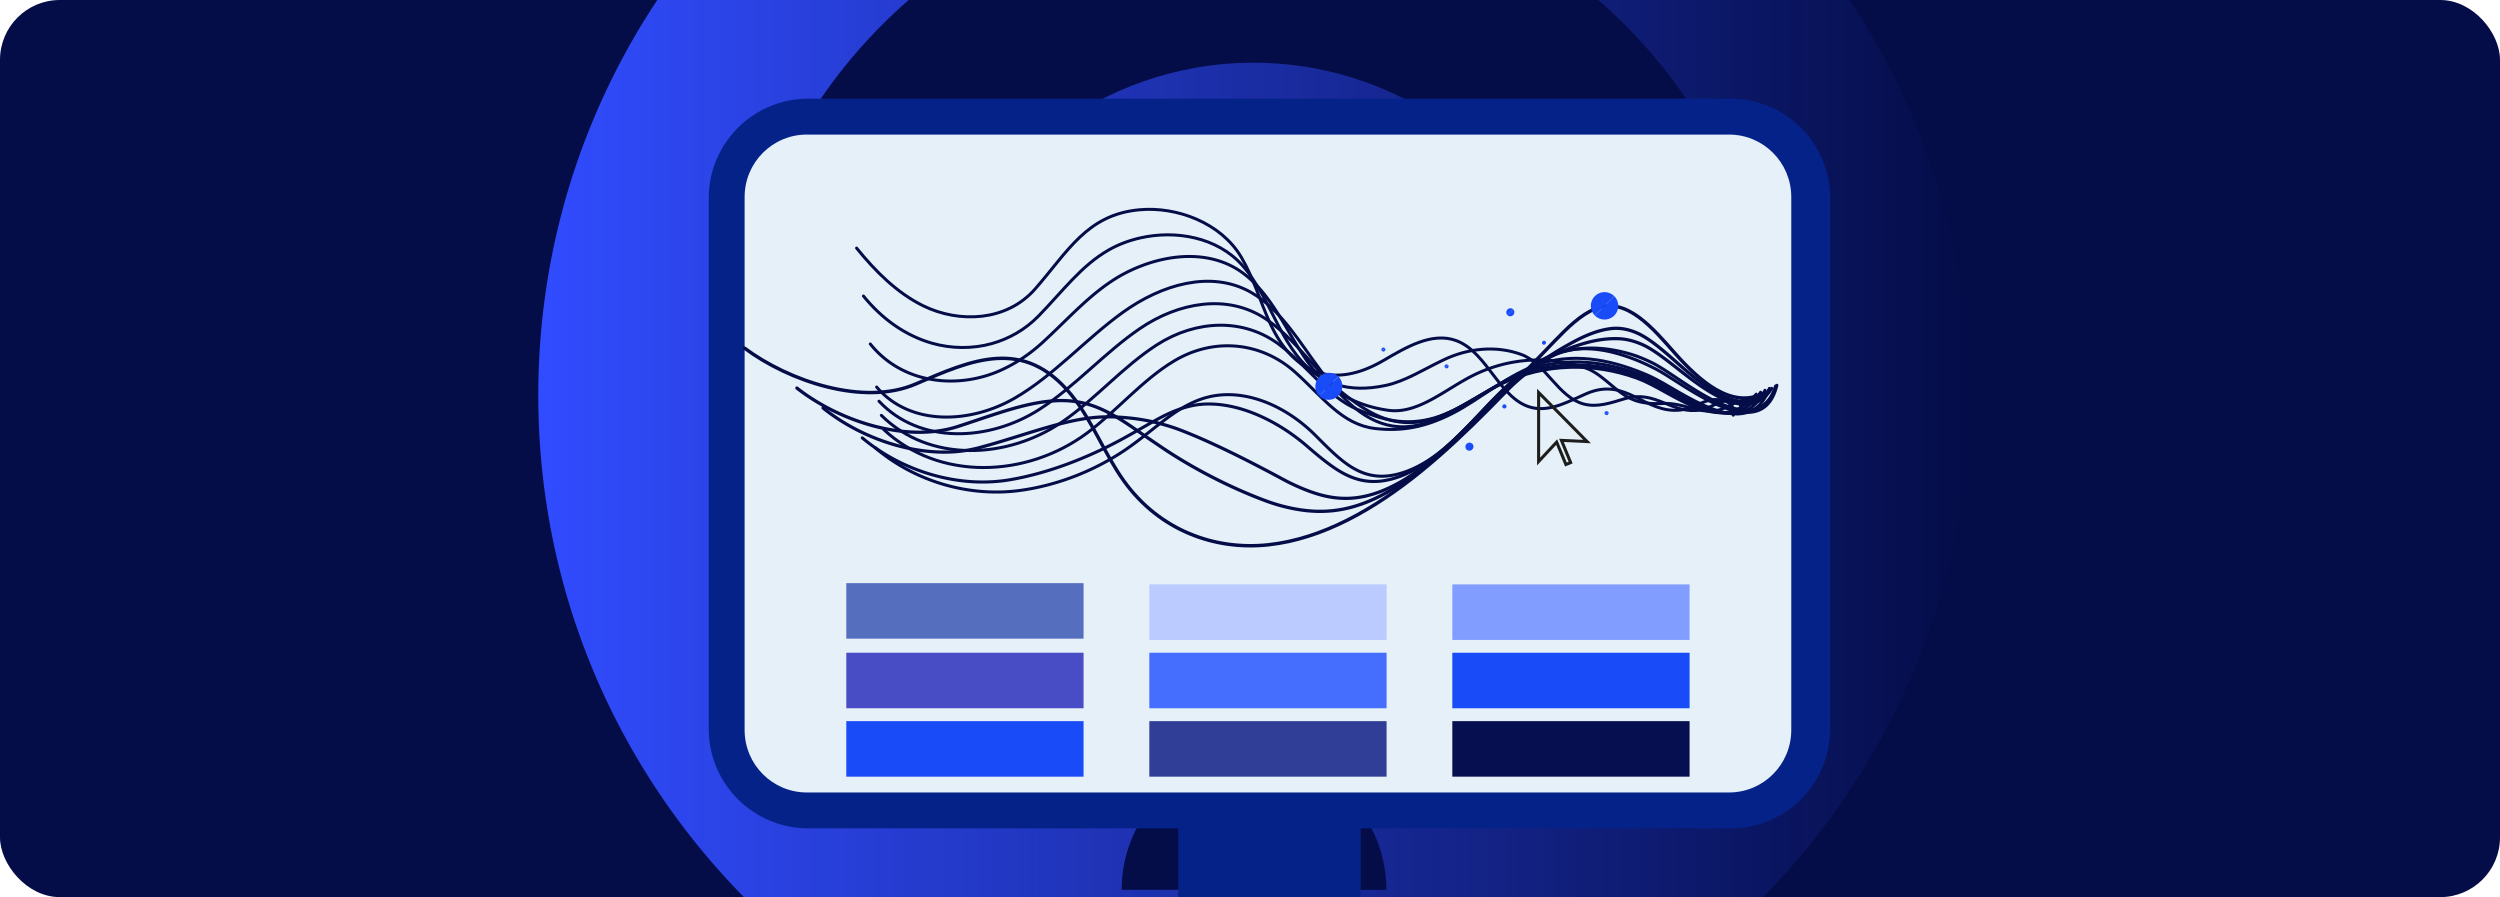 <svg width="836" height="300" fill="none" xmlns="http://www.w3.org/2000/svg"><g clip-path="url(#clip0_2101_28972)"><rect width="836" height="300" rx="20" fill="#040D48"/><path d="M526.936 104.689c-12.231-48.122-55.845-83.717-107.772-83.717-51.927 0-95.54 35.595-107.771 83.717h215.543z" fill="url(#paint0_linear_2101_28972)"/><path fill-rule="evenodd" clip-rule="evenodd" d="M419.164 371.328c132.087 0 239.164-107.077 239.164-239.164S551.251-107 419.164-107 180 .077 180 132.164s107.077 239.164 239.164 239.164zM526.936 159.64l-215.543-.001c4.982 19.604 15.173 37.13 29.013 51.016l-45.242 45.194a175.121 175.121 0 01-47.993-89.694 175.016 175.016 0 019.979-101.213 175.222 175.222 0 0164.588-78.617 175.494 175.494 0 0197.426-29.523 175.491 175.491 0 0197.426 29.523 175.215 175.215 0 0164.588 78.617 175 175 0 019.979 101.213 175.114 175.114 0 01-47.993 89.694l-45.242-45.194c13.84-13.886 24.031-31.412 29.014-51.015zM375.093 297.569c0-24.645 19.814-44.624 44.256-44.624 24.441 0 44.255 19.979 44.255 44.624h-88.511z" fill="url(#paint1_linear_2101_28972)"/><path d="M455 243h-61v81h61v-81z" fill="#052289"/><path d="M578.721 33H270.279C251.9 33 237 47.892 237 66.261V243.74C237 262.108 251.9 277 270.279 277h308.442C597.1 277 612 262.108 612 243.739V66.261C612 47.891 597.1 33 578.721 33z" fill="#052289"/><path d="M599 244.121V65.879C599 54.348 589.688 45 578.202 45H269.798C258.312 45 249 54.348 249 65.879V244.12c0 11.531 9.312 20.879 20.798 20.879h308.404c11.486 0 20.798-9.348 20.798-20.879z" fill="#E5F0F8"/><path d="M286.443 82.963c6.354 7.835 13.603 15.073 22.378 19.343 11.884 5.785 27.707 5.252 37.26-5.607 10.999-12.503 17.303-24.936 34.955-26.55 12.446-1.14 27.234 4.3 34.074 15.889 4.059 6.877 6.297 14.858 9.666 22.18 8.083 17.558 21.762 21.732 37.803 12.353 7.66-4.478 16.332-9.656 24.414-6.659 10.598 3.929 14.597 20.161 25.62 22.465 6.022 1.26 12.015-2.194 17.786-4.702 13.746-5.979 19.453 7.037 31.923 5.389 3.129-.412 5.966-2.291 9.027-3.155 3.162-.891 9.359.003 8.26 4.927" stroke="#040D48" stroke-width="1.01" stroke-linecap="round" stroke-linejoin="round"/><path d="M288.738 98.997c6.203 7.684 14.078 13.261 22.994 15.796 6.324 1.799 13.385 1.926 19.89.117 5.764-1.611 11.18-4.652 15.662-9.234 8.099-8.313 14.339-16.905 23.503-22.106 3.081-1.759 6.535-3.102 10.457-4 11.961-2.733 25.824-.238 34.138 9.11 5.134 5.775 8.487 13.238 12.282 20.53 1.873 3.6 3.852 6.853 6.006 9.649 7.446 9.67 17.173 12.698 29.716 10.025 6.565-1.4 12.98-5.536 19.461-8.601 8.243-3.892 17.45-4.803 25.817-1.775 8.23 2.977 12.316 14.275 20.921 16.593 4.663 1.246 9.329-.479 13.83-1.799 10.41-3.051 15.639 5.4 25.161 3.779 2.415-.416 4.639-1.826 7.004-2.663 2.449-.868 6.826-.677 6.555 1.986" stroke="#040D48" stroke-width="1.01" stroke-linecap="round" stroke-linejoin="round"/><path d="M291.031 115.031c6.049 7.533 14.544 11.472 23.607 12.249 6.324.543 13.026-.512 19.025-3.035 5.349-2.257 10.33-5.516 14.822-9.596 7.925-7.228 14.794-15.052 23.345-20.7a50.4 50.4 0 019.62-4.957c11.462-4.455 24.505-4.836 34.202 2.331 6.266 4.636 10.644 11.63 14.895 18.875 1.976 3.399 3.945 6.705 5.989 9.76 6.829 10.112 15.997 15.582 27.649 17.236 9.982 1.417 19.149-7.07 28.551-11.723 11.811-5.841 25.433-6.699 37.588-2.374 5.842 2.076 10.035 8.387 16.218 10.718 3.303 1.232 6.619 1.206 9.874 1.109 7.008-.208 11.824 3.764 18.399 2.163 1.702-.418 3.316-1.363 4.984-2.17 1.735-.844 4.291-1.36 4.847-.955" stroke="#040D48" stroke-width="1.01" stroke-linecap="round" stroke-linejoin="round"/><path d="M293.148 129.424c11.231 13.213 31.365 12.252 46.113 3.748 13.166-7.593 23.734-19.742 36.197-28.715 12.835-9.245 29.435-14.302 42.83-6.723 10.176 5.812 16.506 17.103 23.423 26.267 6.846 9.074 14.985 18.027 26.062 18.687 12.142.723 23.111-8.964 34.603-14.457 14.135-6.756 30.42-7.02 44.93-1.798 12.142 4.384 27.985 20.2 39.963 5.376" stroke="#040D48" stroke-width="1.01" stroke-linecap="round" stroke-linejoin="round"/><path d="M293.938 134.16c13.642 14.567 36.767 13.465 53.444 2.86 12.024-7.647 21.912-19.045 33.766-27.13 12.999-8.87 29.361-11.72 42.022-3.303 9.861 6.555 16.416 17.196 24.599 23.845 7.717 6.27 15.585 11.844 25.988 10.775 11.231-1.155 21.775-10.46 33.069-15.24 13.418-5.681 28.458-4.924 41.953.251 11.465 4.435 29.606 21.289 39.965 4.947" stroke="#040D48" stroke-width="1.01" stroke-linecap="round" stroke-linejoin="round"/><path d="M294.727 138.896c16.05 15.92 42.23 14.798 60.776 1.976 10.949-7.57 20.103-18.325 31.331-25.546 13.176-8.474 29.261-9.087 41.212.114 9.529 7.335 16.104 17.33 25.77 21.423 8.367 3.54 16.175 5.694 25.919 2.86 10.309-2.997 20.421-11.971 31.538-16.024 12.691-4.629 26.494-2.827 38.978 2.305 10.789 4.481 31.227 22.378 39.966 4.515" stroke="#040D48" stroke-width="1.01" stroke-linecap="round" stroke-linejoin="round"/><path d="M295.518 143.632c18.462 17.273 47.78 16.265 68.108 1.089 9.931-7.416 18.315-17.585 28.896-23.962 13.371-8.056 29.143-6.435 40.401 3.533 9.184 8.133 15.662 17.706 26.946 19.002 8.9 1.025 16.768-.415 25.845-5.051 9.392-4.797 19.062-13.509 30.004-16.808 11.948-3.604 24.542-.753 36 4.355 10.119 4.511 32.849 23.466 39.97 4.083" stroke="#040D48" stroke-width="1.01" stroke-linecap="round" stroke-linejoin="round"/><path d="M292.725 149.775c13.451 11.395 31.642 16.573 48.617 14.198 12.919-1.808 25.493-6.933 35.793-14.111 2.475-1.725 4.836-3.574 7.154-5.392 5.353-4.204 10.417-8.408 16.687-10.756a26.999 26.999 0 015.677-1.46c11.821-1.661 24.261 4.317 33.298 13.408 2.344 2.345 4.588 4.616 6.856 6.622 6.394 5.664 13.043 9.164 23.429 5.386 7.128-2.616 13.177-7.67 18.821-13.308 2.542-2.535 5.001-5.191 7.443-7.797 7.827-8.357 16.539-16.831 27.023-19.236 2.894-.653 5.768-.811 8.615-.633 4.699.298 9.325 1.54 13.91 3.265 2.563.962 5.085 2.137 7.553 3.397 3.755 1.916 10.146 6.568 16.691 10.035 9.998 5.299 20.8 8.219 23.898-4.542" stroke="#040D48" stroke-width="1.02" stroke-linecap="round" stroke-linejoin="round"/><path d="M288.35 146.439c13.575 11.351 32.459 16.905 49.478 13.974 13.187-2.271 25.982-7.469 36.573-13.123 2.522-1.347 4.93-2.74 7.282-4.073 5.382-3.055 10.286-6.059 16.372-7.429a27.444 27.444 0 015.51-.687c11.579-.228 24.092 5.919 33.658 14.215 2.486 2.154 4.904 4.18 7.319 5.956 6.753 4.963 13.689 7.827 23.959 3.902 7.194-2.75 13.384-7.841 19.179-13.495 2.609-2.546 5.141-5.212 7.65-7.838 8.002-8.391 16.751-17.005 27.111-20.097 2.843-.847 5.674-1.226 8.477-1.32 4.653-.154 9.245.546 13.884 1.863 2.632.747 5.225 1.815 7.75 3.061 4.026 1.986 10.364 6.846 16.721 10.517 9.837 5.681 20.619 9.289 24.481-2.746" stroke="#040D48" stroke-width="1.04" stroke-linecap="round" stroke-linejoin="round"/><path d="M275.232 136.437c13.951 11.221 34.905 17.843 52.058 13.308 13.987-3.698 27.311-9.154 38.911-10.156a52.034 52.034 0 017.66-.11c5.305.315 9.871.961 15.431 2.542 1.621.462 3.299.978 5.004 1.628 10.886 4.133 23.664 10.661 34.747 16.633a68.662 68.662 0 008.706 3.953c7.777 2.89 15.615 3.748 25.546-.55 7.389-3.195 14.008-8.346 20.254-14.054 2.817-2.572 5.56-5.265 8.274-7.965 8.527-8.498 17.39-17.457 27.368-22.676 2.693-1.41 5.396-2.479 8.062-3.383 4.515-1.531 9.03-2.485 13.793-2.351 2.864.08 5.644.837 8.341 2.056 4.836 2.184 11.009 7.704 16.817 11.958 9.345 6.85 20.08 12.487 26.23 2.633" stroke="#040D48" stroke-width="1.08" stroke-linecap="round" stroke-linejoin="round"/><path d="M266.488 129.769c14.199 11.137 36.526 18.428 53.776 12.862 14.517-4.683 28.159-10.414 40.472-8.176 2.686.489 5.272 1.319 7.911 2.528 5.235 2.402 9.596 5.604 14.801 9.191 1.498 1.032 3.065 2.074 4.67 3.172 10.41 7.101 23.389 13.807 35.47 18.248a58.279 58.279 0 009.63 2.62c8.444 1.547 16.892 1.014 26.605-3.517 7.513-3.504 14.419-8.682 20.971-14.43 2.954-2.589 5.838-5.302 8.689-8.049 8.876-8.571 17.825-17.742 27.542-24.394 2.596-1.778 5.209-3.323 7.788-4.756 4.421-2.462 8.893-4.542 13.736-5.162 3.021-.385 5.929.181 8.735 1.387 5.383 2.308 11.432 8.287 16.882 12.919 9.003 7.65 19.721 14.62 27.398 6.22" stroke="#040D48" stroke-width="1.1" stroke-linecap="round" stroke-linejoin="round"/><path d="M249 116.434c14.697 10.963 39.731 19.531 57.216 11.971 18.814-8.132 36.124-15.819 52.007 3.594 6.846 8.371 11.137 19.792 17.541 28.749 11.877 16.61 30.433 23.373 48.397 21.427 17.963-1.947 35.393-11.831 51.122-24.629 15.733-12.798 30.035-28.518 44.639-43.557 4.21-4.337 8.585-8.715 13.619-10.778 10.397-4.264 19.544 7.024 26.538 14.888 8.266 9.298 19.005 18.891 29.73 13.395" stroke="#040D48" stroke-width="1.16" stroke-linecap="round" stroke-linejoin="round"/><path d="M539.807 99.037l-6.481 6.482a4.586 4.586 0 006.481 0 4.585 4.585 0 000-6.482z" fill="#194BF8"/><path d="M533.326 105.519l6.481-6.482a4.585 4.585 0 00-6.481 0 4.585 4.585 0 000 6.482zM447.604 125.947l-6.481 6.481a4.584 4.584 0 006.481-6.481z" fill="#194BF8"/><path d="M441.123 132.428l6.481-6.481a4.584 4.584 0 00-6.481 6.481zM506.021 103.449l-1.943 1.942a1.374 1.374 0 001.943-1.942z" fill="#194BF8"/><path d="M504.082 105.391l1.942-1.942a1.374 1.374 0 00-1.942 1.942zM492.351 148.392l-1.943 1.942a1.374 1.374 0 001.943-1.942zM490.408 150.334l1.942-1.942a1.374 1.374 0 00-1.942 1.942zM484.223 122.035l-.971.971a.687.687 0 00.971-.971z" fill="#194BF8"/><path d="M483.252 123.006l.971-.971a.687.687 0 00-.971.971zM516.796 114.127l-.972.971a.688.688 0 00.972-.971zM515.824 115.098l.971-.971a.687.687 0 00-.971.971zM463.094 116.408l-.971.971a.687.687 0 00.971-.971z" fill="#194BF8"/><path d="M462.127 117.379l.971-.971a.687.687 0 00-.971.971zM537.725 137.667l-.971.971a.687.687 0 00.971-.971z" fill="#194BF8"/><path d="M536.754 138.638l.971-.971a.687.687 0 00-.971.971zM503.557 135.419l-.971.972a.687.687 0 10.971-.972zM502.586 136.391l.971-.972a.687.687 0 10-.971.972z" fill="#194BF8"/><path fill="#313E97" d="M384.332 241.145h79.343v18.563h-79.343z"/><path fill="#BBCAFF" d="M384.332 195.423h79.343v18.563h-79.343z"/><path fill="#194BF8" d="M283 241.145h79.343v18.563H283zM485.656 218.284h79.343v18.563h-79.343z"/><path fill="#556EBE" d="M283 195h79.343v18.563H283z"/><path fill="#819DFF" d="M485.656 195.423h79.343v18.563h-79.343z"/><path fill="#456EFF" d="M384.332 218.284h79.343v18.563h-79.343z"/><path fill="#061050" d="M485.656 241.145h79.343v18.566h-79.343z"/><path fill="#484DC6" d="M283 218.284h79.343v18.563H283z"/><path d="M514 130l18 18.229-9.067-.419 2.956 7.142-2.522 1.048-2.989-7.229L514 155.63V130zm15.43 17.086l-14.406-14.592v20.532l5.69-6.121 3.207 7.755.63-.26-3.18-7.689 8.059.375z" fill="#1D1D1B"/></g><defs><linearGradient id="paint0_linear_2101_28972" x1="180" y1="132.164" x2="658.328" y2="132.164" gradientUnits="userSpaceOnUse"><stop stop-color="#314CFF"/><stop offset="1" stop-color="#314CFF" stop-opacity="0"/></linearGradient><linearGradient id="paint1_linear_2101_28972" x1="180" y1="132.164" x2="658.328" y2="132.164" gradientUnits="userSpaceOnUse"><stop stop-color="#314CFF"/><stop offset="1" stop-color="#314CFF" stop-opacity="0"/></linearGradient><clipPath id="clip0_2101_28972"><rect width="836" height="300" rx="20" fill="#fff"/></clipPath></defs></svg>